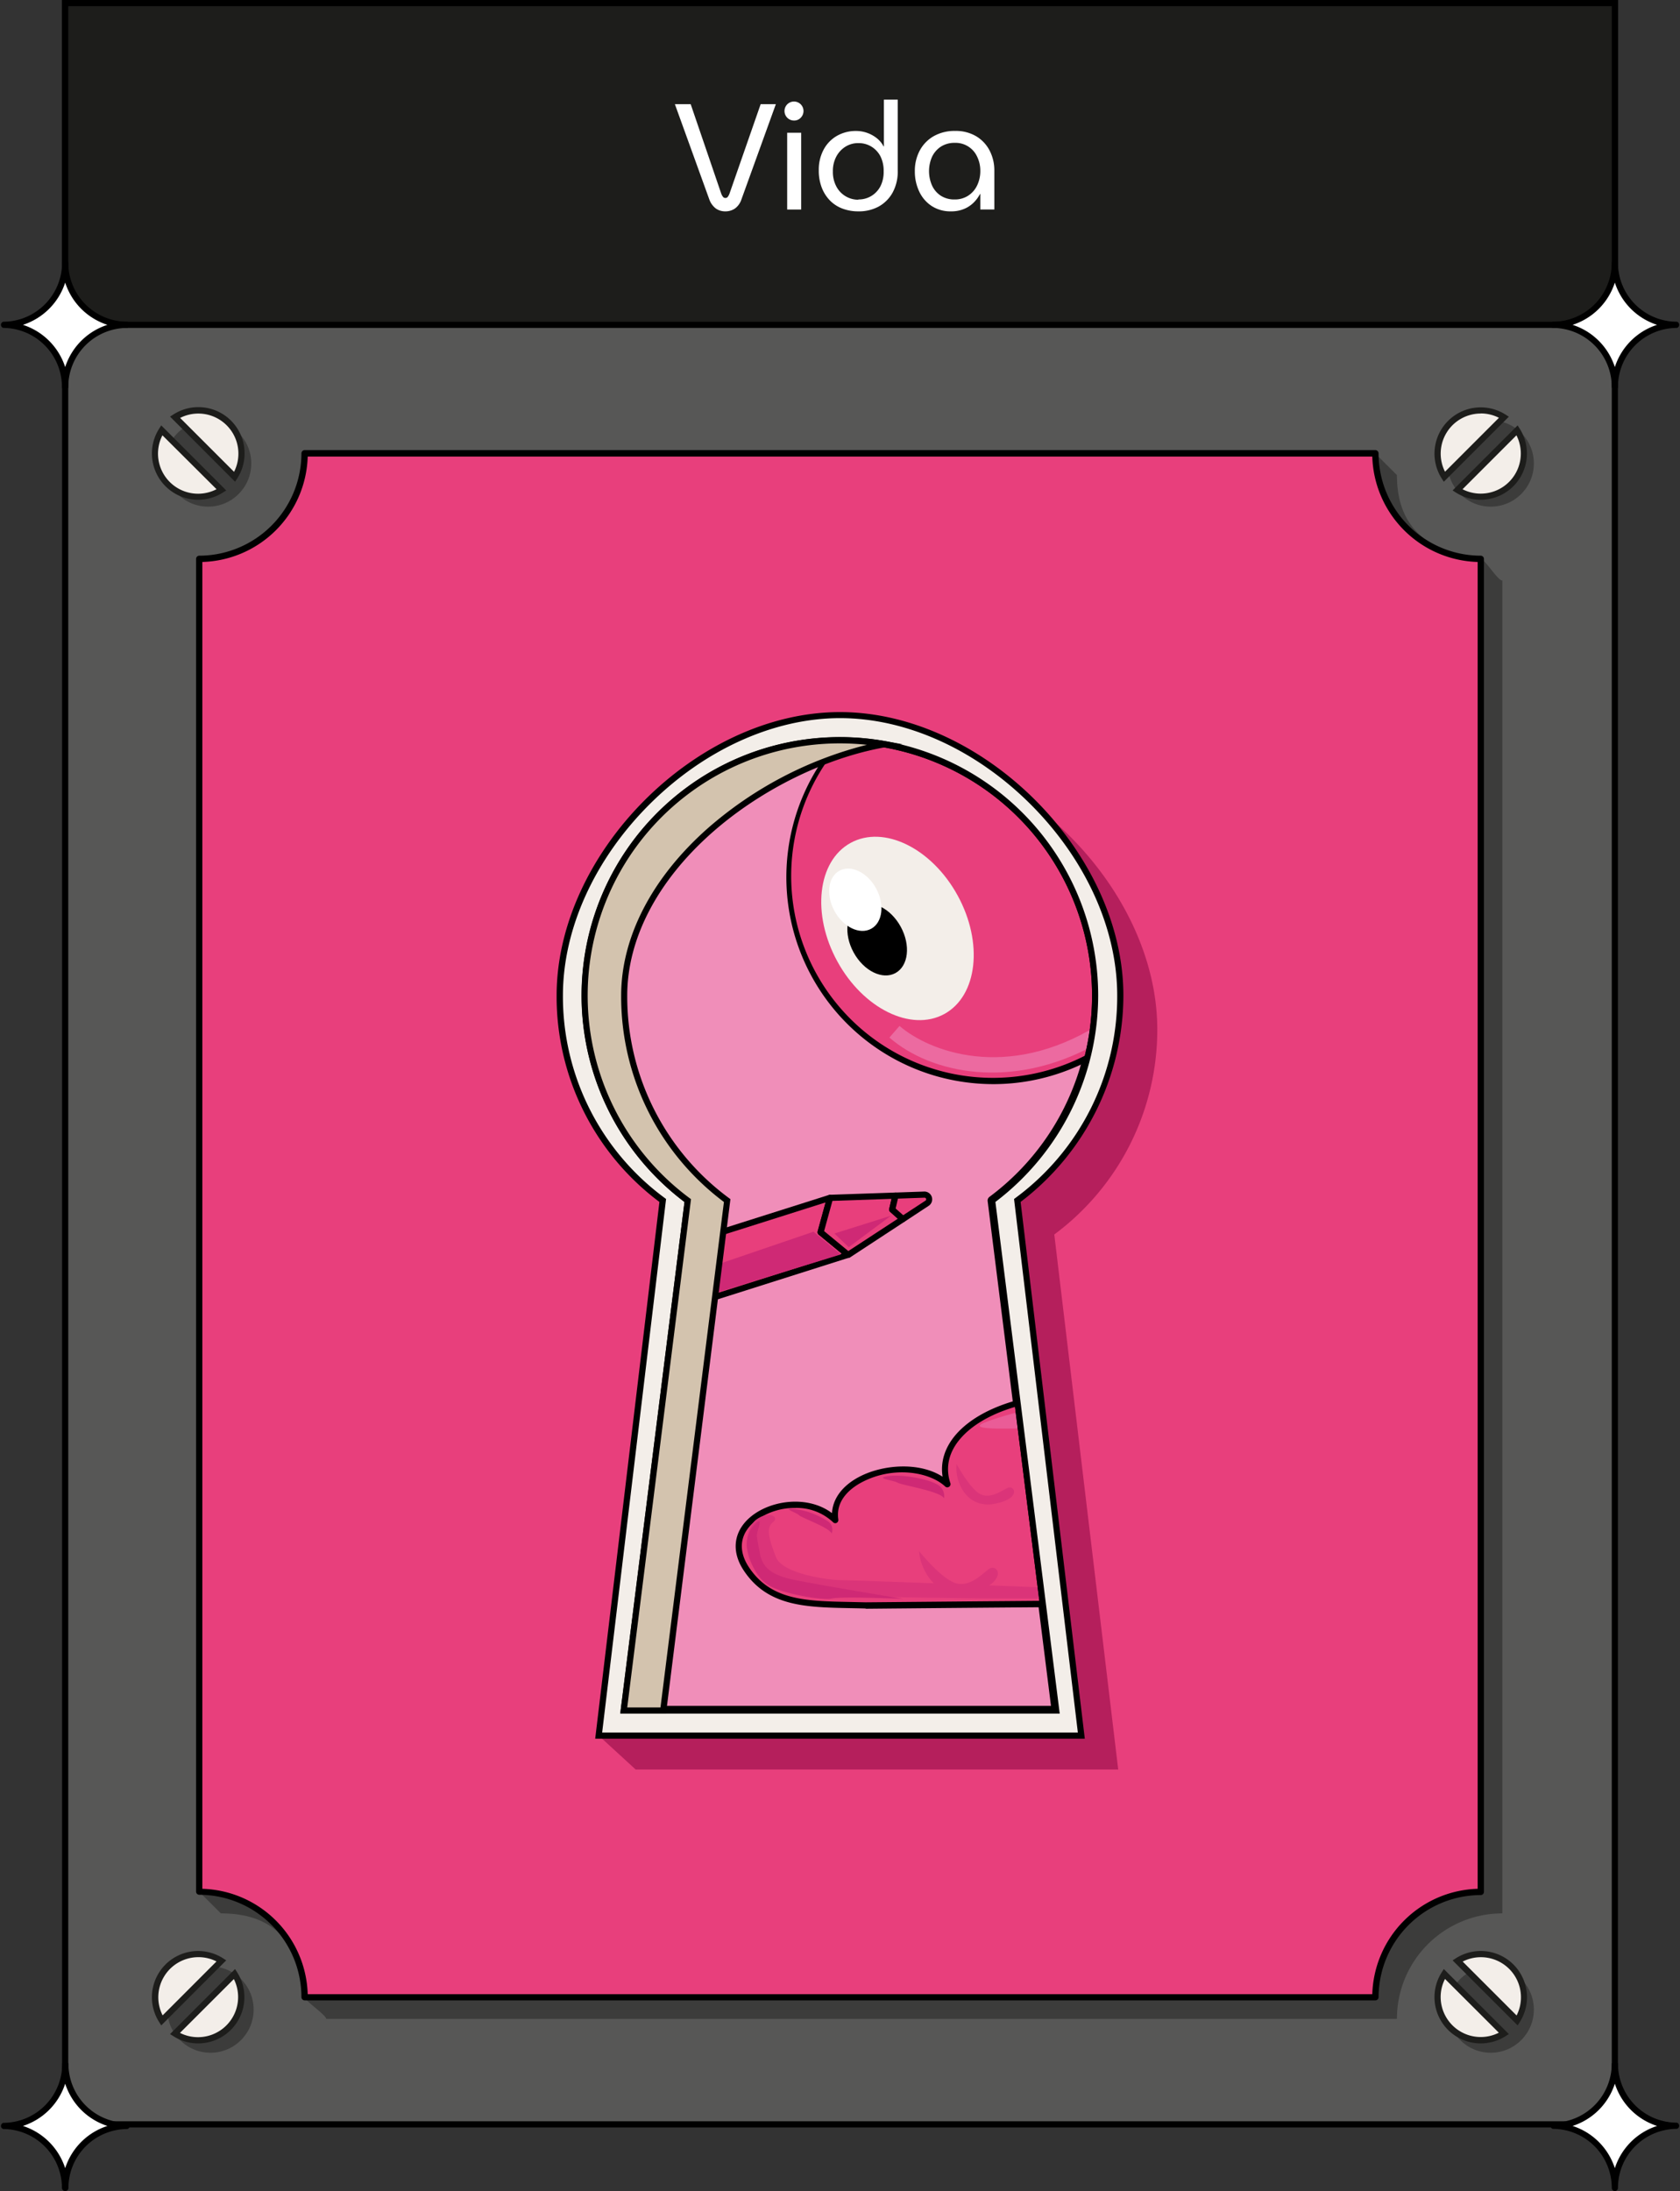 <svg viewBox="0 0 519.83 677.69" xmlns:xlink="http://www.w3.org/1999/xlink" xmlns="http://www.w3.org/2000/svg"><rect x="0" y="0" width="519.83" height="677.69" fill="#333333" stroke="none"/><defs><style>.cls-1{fill:none;}.cls-2{fill:#575756;}.cls-3{fill:#1d1d1b;}.cls-4{fill:#3c3c3b;}.cls-5{fill:#e83f7c;}.cls-6{fill:#b51f5c;}.cls-7{fill:#f08eb9;}.cls-8{clip-path:url(#clip-path);}.cls-9{fill:#ea5c97;}.cls-10{fill:#f08db5;}.cls-11{fill:#db3479;}.cls-12{fill:#cf2975;}.cls-13{fill:#f3eee9;}.cls-14{fill:#fff;}.cls-15{fill:#ec6aa0;}.cls-16{fill:#d3c3ae;}</style><clipPath id="clip-path"><path d="M307,371.32,326.82,529H193l19.8-157.7a79,79,0,1,1,94.21,0Z" class="cls-1"></path></clipPath></defs><g data-name="Capa 2" id="Capa_2"><g data-name="Capa 1" id="Capa_1-2"><rect height="656.09" width="479.51" y="0.95" x="20.16" class="cls-2"></rect><path d="M500.62,658H19.21V0H500.62Zm-479.5-1.91h477.6V1.91H21.12Z"></path><rect height="99.52" width="479.51" y="0.95" x="20.16" class="cls-3"></rect><path d="M500.62,101.42H19.21V0H500.62Zm-479.5-1.9h477.6V1.91H21.12Z"></path><path d="M464.85,179.55V591.79a32.61,32.61,0,0,0-32.61,32.62H100.94c0-1.13-6.56-5.58-6.67-6.68-1.67-16.44-9-25.94-25.93-25.94l-6.68-6.67,6.68-405.57a32.6,32.6,0,0,0,32.6-32.61l324.62-6.67,6.68,6.67c0,16.56,9.95,23.83,25.93,25.93C459.57,173.06,463.39,179.55,464.85,179.55Z" class="cls-4"></path><path d="M458.17,172.87V585.12a32.61,32.61,0,0,0-32.61,32.61H94.27a32.6,32.6,0,0,0-32.61-32.61V172.87a32.6,32.6,0,0,0,32.61-32.6H425.56A32.61,32.61,0,0,0,458.17,172.87Z" class="cls-5"></path><path d="M425.56,618.69H94.27a1,1,0,0,1-1-1,31.69,31.69,0,0,0-31.65-31.66,1,1,0,0,1-.95-1V172.87a1,1,0,0,1,.95-1,31.69,31.69,0,0,0,31.65-31.65,1,1,0,0,1,1-1H425.56a1,1,0,0,1,1,1,31.69,31.69,0,0,0,31.65,31.65,1,1,0,0,1,.95,1V585.12a1,1,0,0,1-.95,1,31.69,31.69,0,0,0-31.65,31.66A1,1,0,0,1,425.56,618.69ZM95.21,616.78H424.62a33.61,33.61,0,0,1,32.6-32.6V173.81a33.6,33.6,0,0,1-32.6-32.59H95.21a33.6,33.6,0,0,1-32.6,32.59V584.18A33.61,33.61,0,0,1,95.21,616.78Z"></path><path d="M326.22,381.81,346,547.29H196.69L185.25,536.8l31.24-155a78.88,78.88,0,0,1-31.86-63.4c0-43.61,43.11-86.72,86.73-86.72s86.73,43.11,86.73,86.72A78.86,78.86,0,0,1,326.22,381.81Z" class="cls-6"></path><path d="M307,371.32,326.82,529H193l19.8-157.7a79,79,0,1,1,94.21,0Z" class="cls-7"></path><path d="M326.82,530.46H193a1.44,1.44,0,0,1-1.42-1.61L211.29,372a80.4,80.4,0,1,1,129-64,80.8,80.8,0,0,1-31.77,64l19.7,156.89a1.44,1.44,0,0,1-1.42,1.61ZM194.64,527.6H325.2L305.6,371.5a1.44,1.44,0,0,1,.57-1.33,77.53,77.53,0,1,0-92.5,0,1.42,1.42,0,0,1,.56,1.32Z"></path><g class="cls-8"><path d="M267.88,496.54s77.43-.76,92.14-.64c9.92.08,22.52,1.54,22.6-14.54.06-13.86-15.47-10.88-19.92-11.21,6.45-16.9-.25-34.6-16.93-37.47-30.07-5.17-58.57,8.69-52.56,26.47-10.37-9.86-36.9-3.13-34.74,11-11.26-11.36-37.79-.67-27.62,14.94C238.72,497.16,251.78,496.06,267.88,496.54Z" class="cls-5"></path><path d="M267.88,497.49h0c-1.64-.05-3.25-.08-4.83-.11-13.75-.27-25.63-.51-33-11.77-3.93-6-3-12.24,2.39-16.62,6.36-5.13,17.64-6.52,25-1,.24-4.5,3.23-8.52,8.49-11.26,7.3-3.81,18.55-4.63,25.73,0-.71-4.54.66-8.95,4-12.9,8.94-10.46,30.07-15.53,50.26-12.06a23.2,23.2,0,0,1,16.58,11.47c4.12,7.23,4.67,16.87,1.54,26l1.38,0c4.41-.13,11.05-.32,15,3.56,2.08,2,3.13,4.93,3.11,8.61,0,5.23-1.31,9-3.92,11.57-4.29,4.19-11.29,4.06-17.47,3.95l-2.16,0c-14.54-.11-91.36.63-92.13.64Zm-21.83-31.1a20.24,20.24,0,0,0-12.42,4.09c-4.65,3.75-5.37,8.89-2,14.09,6.79,10.41,17.65,10.63,31.41,10.9l4.83.11c1.55,0,77.66-.75,92.14-.64l2.18,0c6.09.12,12.39.22,16.11-3.41,2.23-2.18,3.32-5.52,3.34-10.2,0-3.15-.83-5.59-2.53-7.24-3.4-3.32-9.57-3.14-13.65-3-1.13,0-2.12.06-2.85,0a.93.93,0,0,1-.74-.44,1,1,0,0,1-.09-.85c3.44-9,3.08-18.58-.94-25.66a21.1,21.1,0,0,0-15.25-10.53c-19.57-3.36-40,1.44-48.49,11.42-3.6,4.21-4.64,9-3,13.8a1,1,0,0,1-1.56,1c-4.86-4.62-16.09-6.49-25.77-1.44-3.16,1.65-8.32,5.35-7.37,11.61a1,1,0,0,1-.52,1,.93.93,0,0,1-1.1-.18A16.36,16.36,0,0,0,246.05,466.39Z"></path><path d="M305.14,439.78c7.28-2.69,17.92-5.41,27.62-5.64s17.6,2,21.89,5,7.89,11.06,8.12,14.67.22,12.86-1.58,13.76-2.48-5.42-2.48-8.35-7.91-10.39-12-12.63-15.11-5-22.33-5S296.74,442.88,305.14,439.78Z" class="cls-9"></path><path d="M361.3,449.3c-.23-8-9.68-14.07-18.26-15s-18.49.22-22.55,2.26c5.41,2.93,19.85,1.34,27.52,5.07A110.12,110.12,0,0,1,361.3,449.3Z" class="cls-10"></path><path d="M365,471.61c4.05-2,11.42.05,13.38,2.46a11.93,11.93,0,0,1,2.41,9.33c-.46,3.91-4.22,4.06-4.06,1.2s-2.56-6.47-4.67-7.52S360.22,474,365,471.61Z" class="cls-9"></path><path d="M372.32,473.85c-1.83-.63-4.81-1.07-4.48-2s2.28-1.27,4.48-.66,5.68,2.15,6.46,3.4,2.16,3.8,2.15,5.6-1.92,1.81-2.14,0S374,474.41,372.32,473.85Z" class="cls-10"></path><path d="M234,470c-3.54,2.65-4.77,13.08,2,17.6s10.82,5.41,18.72,5.86,48.44.9,48.44.9h27.36s-.45-2.93-3.16-3.15-63.84-2.49-67.23-2.49-18-1.8-20.07-7.21-3.16-8.94-.91-10.68S237.78,467.19,234,470Z" class="cls-11"></path><path d="M234.18,475c0-1.5,2-5.83,0-4.13a8.94,8.94,0,0,0-3.07,7.84c.54,2.85,2.32,8.78,6.53,11.48s16.83,4.91,19.85,4.21,22,.13,22,.13-31.71-5.25-35.49-6.29c-4.83-1.34-8-3-8.88-7.82C234.38,476.73,234.18,475,234.18,475Z" class="cls-12"></path><path d="M289.64,458.94c-3.25-1.71-10.87-3-15-2.36s1.78,1.21,3.1,2,13.16,2.61,14.37,4.82A4.11,4.11,0,0,0,289.64,458.94Z" class="cls-12"></path><path d="M256.23,470.57a24.55,24.55,0,0,0-11-3.94c-3.22-.15,1.17,1.16,2,2s9.5,3.86,10.09,5.69A3.14,3.14,0,0,0,256.23,470.57Z" class="cls-12"></path><path d="M335,459.07c-5,5-7.67,16.5,2.25,21.59s11.06-1.3,7.9-1.83-9-.77-10.38-5.73S335,459.07,335,459.07Z" class="cls-11"></path><path d="M284.38,479.74c.44,7,7.2,16.71,17.6,12.7s6.4-9.11,3.9-7.11-6.59,6.22-11.18,3.93S284.38,479.74,284.38,479.74Z" class="cls-11"></path><path d="M296,452.8c-.69,5.47,3.1,13.89,11.69,12.32s6.24-6.07,4-4.9-6,3.83-9.17,1.39S296,452.8,296,452.8Z" class="cls-11"></path><polygon points="102.67 419.31 256.85 370.47 253.93 381.11 262.44 388.12 108.26 436.96 102.67 419.31" class="cls-5"></polygon><path d="M108.26,437.91a.94.94,0,0,1-.9-.66l-5.6-17.65a1,1,0,0,1,.07-.73.92.92,0,0,1,.55-.47l154.18-48.84a1,1,0,0,1,1.21,1.16l-2.76,10,8,6.63a.95.95,0,0,1-.32,1.64L108.55,437.87A.92.92,0,0,1,108.26,437.91Zm-4.39-18,5,15.83,151.59-48-7.16-5.9a1,1,0,0,1-.31-1l2.45-8.94Z"></path><polygon points="262.44 388.12 279.38 377.04 276.07 374.09 277.08 369.78 256.85 370.47 253.93 381.11 262.44 388.12" class="cls-5"></polygon><path d="M262.44,389.07a1,1,0,0,1-.61-.21l-8.51-7a1,1,0,0,1-.31-1l2.92-10.63a1,1,0,0,1,.89-.7l20.23-.69a.86.86,0,0,1,.76.34,1,1,0,0,1,.2.83l-.88,3.76,2.88,2.57a1,1,0,0,1-.11,1.51L263,388.92A1,1,0,0,1,262.44,389.07ZM255,380.76l7.49,6.18,15.31-10-2.37-2.11a1,1,0,0,1-.3-.93l.73-3.11-18.29.63Z"></path><path d="M279.38,377l7.55-4.94a1.46,1.46,0,0,0-.83-2.63l-9,.31-1,4.31Z" class="cls-5"></path><path d="M279.38,378a1,1,0,0,1-.64-.24l-3.3-2.94a1,1,0,0,1-.3-.93l1-4.32a.94.94,0,0,1,.9-.73l9-.31a2.41,2.41,0,0,1,1.43,4.34l-7.6,5A1,1,0,0,1,279.38,378Zm-2.25-4.23,2.34,2.08,6.94-4.54a.46.46,0,0,0,.14-.52.5.5,0,0,0-.47-.36l-8.24.29Z"></path><polygon points="125.49 423.99 251.72 380.95 260.23 387.96 122.73 430.23 125.49 423.99" class="cls-12"></polygon><path d="M258.19,381.51,275.7,376l-13.09,9.74Z" class="cls-12"></path><circle r="63.4" cy="270.93" cx="307.28" class="cls-5"></circle><path d="M307.37,335.31a64.68,64.68,0,0,1-18.11-2.6,64,64,0,1,1,18.11,2.6Zm-.19-126.82A62.44,62.44,0,1,0,362,240.91,62,62,0,0,0,307.18,208.49Z"></path><ellipse transform="translate(-103.84 168.84) rotate(-28.73)" ry="30.17" rx="21.22" cy="287.15" cx="277.7" class="cls-13"></ellipse><ellipse transform="translate(-106.27 166.24) rotate(-28.73)" ry="11.8" rx="8.3" cy="290.6" cx="271.41"></ellipse><ellipse transform="translate(-101.18 161.48) rotate(-28.73)" ry="10.23" rx="7.33" cy="278.27" cx="264.65" class="cls-14"></ellipse><path d="M338.62,323.24c-25.54,14-50.5,8.88-63.42-2.33l3.13-3.6c8.82,7.65,33,17.43,61.58-.35l2.52,4.05Q340.53,322.2,338.62,323.24Z" class="cls-15"></path></g><path d="M327.9,530h-136l.14-1.07L211.8,371.76a79.93,79.93,0,1,1,128-63.83A80.34,80.34,0,0,1,308,371.75Zm-133.8-1.91H325.74L306,370.89l.44-.34a78,78,0,1,0-93.07,0l.45.33-.07.56Z"></path><path d="M346.65,307.94c0-43.61-43.12-86.74-86.73-86.74s-86.74,43.13-86.74,86.74a78.86,78.86,0,0,0,31.87,63.39L185.25,536.8H334.58l-19.8-165.48A78.85,78.85,0,0,0,346.65,307.94ZM326.82,529H193l19.8-157.7a79,79,0,1,1,94.21,0Z" class="cls-13"></path><path d="M335.66,537.75H184.17l19.87-166a79.27,79.27,0,0,1-31.81-63.82c0-44.26,43.43-87.69,87.69-87.69s87.68,43.43,87.68,87.69a80.32,80.32,0,0,1-31.8,63.81Zm-149.34-1.91H333.51l-19.74-165,.44-.33a77.38,77.38,0,0,0,31.48-62.62c0-20.54-9.74-42.06-26.73-59.05s-38.51-26.73-59-26.73-42.06,9.74-59.05,26.73-26.73,38.51-26.73,59.05a77.38,77.38,0,0,0,31.48,62.62l.44.33-.07.55ZM327.9,530h-136l.14-1.08L211.8,371.76a79.93,79.93,0,1,1,128-63.82A80.32,80.32,0,0,1,308,371.75Zm-133.81-1.91H325.74L306,370.89l.45-.33a78,78,0,1,0-93.07,0l.45.34-.07.55Z"></path><path d="M225,371.33,205.23,529H193l19.8-157.7A79,79,0,0,1,259.92,229a80.21,80.21,0,0,1,13.87,1.21c-37,6.56-80.62,38.87-80.62,77.75A78.88,78.88,0,0,0,225,371.33Z" class="cls-16"></path><path d="M206.08,530H191.93l.14-1.07L211.8,371.76A79.93,79.93,0,0,1,259.92,228a80.36,80.36,0,0,1,14,1.24l5.29.94-5.29.93c-18.61,3.3-38.69,13.22-53.72,26.53-16.84,14.92-26.12,32.78-26.12,50.28a77.43,77.43,0,0,0,31.48,62.63l.45.33-.07.56Zm-12-1.91h10.29L224,371.76a79.29,79.29,0,0,1-31.8-63.83c0-18.06,9.5-36.42,26.75-51.71a118.84,118.84,0,0,1,49.29-25.86,80,80,0,0,0-8.34-.44,78,78,0,0,0-46.54,140.64l.45.33-.07.56Z"></path><circle r="13.35" cy="621.54" cx="65.13" class="cls-4"></circle><circle r="13.35" cy="621.54" cx="461.26" class="cls-4"></circle><circle r="13.35" cy="143.35" cx="461.26" class="cls-4"></circle><circle r="13.35" cy="143.35" cx="64.4" class="cls-4"></circle><path d="M50.06,133.09,68.5,151.52a13.35,13.35,0,0,1-18.44-18.43Z" class="cls-13"></path><path d="M61.31,154.57a14.31,14.31,0,0,1-12.06-22l.64-1L70,151.69l-1,.63A14.29,14.29,0,0,1,61.31,154.57ZM50.26,134.64A12.4,12.4,0,0,0,67,151.31Z" class="cls-3"></path><path d="M74.67,140.27a13.23,13.23,0,0,1-2.1,7.18L54.13,129a13.36,13.36,0,0,1,20.54,11.26Z" class="cls-13"></path><path d="M72.74,149,52.62,128.85l1-.64A14.3,14.3,0,0,1,73.38,148Zm-17-19.74,16.68,16.67a12.4,12.4,0,0,0-16.68-16.67Z" class="cls-3"></path><path d="M465.35,129l-18.43,18.44A13.35,13.35,0,0,1,465.35,129Z" class="cls-13"></path><path d="M446.75,149l-.64-1a14.31,14.31,0,0,1,19.76-19.76l1,.64Zm11.42-21.1a12.4,12.4,0,0,0-11.05,18l16.68-16.68A12.33,12.33,0,0,0,458.17,127.87Z" class="cls-3"></path><path d="M458.17,153.62a13.3,13.3,0,0,1-7.18-2.09l18.43-18.45a13.35,13.35,0,0,1-11.25,20.54Z" class="cls-13"></path><path d="M458.17,154.58a14.27,14.27,0,0,1-7.7-2.25l-1-.64,20.11-20.12.64,1a14.31,14.31,0,0,1-12.06,22Zm-5.63-3.26a12.4,12.4,0,0,0,16.68-16.68Z" class="cls-3"></path><path d="M446.91,610.55,465.36,629a13.35,13.35,0,0,1-18.45-18.44Z" class="cls-13"></path><path d="M458.17,632a14.3,14.3,0,0,1-12.06-22l.64-1,20.12,20.11-1,.64A14.32,14.32,0,0,1,458.17,632Zm-11.05-19.93a12.26,12.26,0,0,0-1.35,5.62,12.4,12.4,0,0,0,18,11Z" class="cls-3"></path><path d="M471.53,617.73a13.31,13.31,0,0,1-2.1,7.18L451,606.48a13.36,13.36,0,0,1,20.55,11.25Z" class="cls-13"></path><path d="M469.59,626.43l-20.12-20.11,1-.64a14.3,14.3,0,0,1,19.76,19.75Zm-17-19.74,16.68,16.67a12.4,12.4,0,0,0-16.68-16.67Z" class="cls-3"></path><path d="M68.5,606.48,50.06,624.92a13.35,13.35,0,0,1,11.26-20.54A13.23,13.23,0,0,1,68.5,606.48Z" class="cls-13"></path><path d="M49.9,626.43l-.64-1A14.3,14.3,0,0,1,69,605.67l1,.64Zm11.42-21.1a12.4,12.4,0,0,0-11,18l16.67-16.68A12.26,12.26,0,0,0,61.32,605.33Z" class="cls-3"></path><path d="M61.32,631.09a13.23,13.23,0,0,1-7.19-2.1l18.44-18.44a13.35,13.35,0,0,1-11.25,20.54Z" class="cls-13"></path><path d="M61.32,632a14.18,14.18,0,0,1-7.7-2.25l-1-.63L72.73,609l.64,1a14.3,14.3,0,0,1-12.05,22Zm-5.63-3.25A12.41,12.41,0,0,0,72.36,612.1Z" class="cls-3"></path><path d="M224.42,65.37a5,5,0,0,1-2.89-.86,6.16,6.16,0,0,1-2.05-2.82L208.82,32.21h4.89l9.45,27.66a3.53,3.53,0,0,0,.61,1.08.92.92,0,0,0,.65.28,1,1,0,0,0,.72-.28,4.1,4.1,0,0,0,.59-1.08l9.64-27.66h4.7L229.41,61.69a5.6,5.6,0,0,1-2,2.8A5.17,5.17,0,0,1,224.42,65.37Z" class="cls-14"></path><path d="M245.76,37.28a2.94,2.94,0,1,1,2-.86A2.75,2.75,0,0,1,245.76,37.28Zm-2.19,27.53V41.06h4.33V64.81Z" class="cls-14"></path><path d="M265.6,65.37a13.74,13.74,0,0,1-4.94-.86A10.77,10.77,0,0,1,256.79,62a11.8,11.8,0,0,1-2.53-4,14.5,14.5,0,0,1-.91-5.29,13.09,13.09,0,0,1,1.51-6.45A10.7,10.7,0,0,1,259,42a11.67,11.67,0,0,1,5.89-1.49,10.09,10.09,0,0,1,3.47.6,10.38,10.38,0,0,1,3,1.68,8,8,0,0,1,2.05,2.51h.09V30.81h4.28v22a13.49,13.49,0,0,1-1.6,6.78,11,11,0,0,1-4.33,4.31A12.8,12.8,0,0,1,265.6,65.37Zm0-3.68a7.54,7.54,0,0,0,4-1.07,7.65,7.65,0,0,0,2.82-3,9.71,9.71,0,0,0,1-4.61,10,10,0,0,0-1-4.68,7.64,7.64,0,0,0-2.82-3,7.55,7.55,0,0,0-4-1.07,7.39,7.39,0,0,0-4,1.11,8,8,0,0,0-2.84,3.08,9.48,9.48,0,0,0-1.05,4.56,9.61,9.61,0,0,0,1.07,4.66,7.64,7.64,0,0,0,6.85,4.1Z" class="cls-14"></path><path d="M294.29,65.37a10.62,10.62,0,0,1-6-1.65,10.82,10.82,0,0,1-3.87-4.5,14.45,14.45,0,0,1-1.35-6.29,13.33,13.33,0,0,1,1.49-6.31,11.18,11.18,0,0,1,4.29-4.47,13,13,0,0,1,6.7-1.65,12.28,12.28,0,0,1,6.48,1.63,11.09,11.09,0,0,1,4.17,4.42,13.24,13.24,0,0,1,1.47,6.24v12h-4.34V60h-.09a10.92,10.92,0,0,1-1.89,2.58,9.21,9.21,0,0,1-2.95,2A10.08,10.08,0,0,1,294.29,65.37Zm1.12-3.68a7.5,7.5,0,0,0,4.12-1.14,7.71,7.71,0,0,0,2.8-3.17,10.19,10.19,0,0,0,1-4.54,9.87,9.87,0,0,0-1-4.42,7.34,7.34,0,0,0-6.87-4.24,7.8,7.8,0,0,0-4.31,1.16,7.72,7.72,0,0,0-2.75,3.15,11,11,0,0,0,0,8.89,7.53,7.53,0,0,0,2.7,3.15A7.68,7.68,0,0,0,295.41,61.69Z" class="cls-14"></path><path d="M39.37,100.47a19.2,19.2,0,0,0-19.2,19.21A19.2,19.2,0,0,0,1,100.47,19.21,19.21,0,0,0,20.17,81.26,19.21,19.21,0,0,0,39.37,100.47Z" class="cls-14"></path><path d="M20.17,120.63a1,1,0,0,1-1-.95A18.28,18.28,0,0,0,1,101.42a1,1,0,0,1,0-1.91A18.27,18.27,0,0,0,19.21,81.26a1,1,0,0,1,1.91,0A18.27,18.27,0,0,0,39.37,99.51a1,1,0,0,1,0,1.91,18.28,18.28,0,0,0-18.25,18.26A1,1,0,0,1,20.17,120.63ZM7.09,100.47a20.28,20.28,0,0,1,13.08,13.07,20.24,20.24,0,0,1,13.07-13.07A20.26,20.26,0,0,1,20.17,87.39,20.29,20.29,0,0,1,7.09,100.47Z"></path><path d="M518.88,100.47a19.2,19.2,0,0,0-19.21,19.21,19.2,19.2,0,0,0-19.21-19.21,19.21,19.21,0,0,0,19.21-19.21A19.21,19.21,0,0,0,518.88,100.47Z" class="cls-14"></path><path d="M499.67,120.63a1,1,0,0,1-.95-.95,18.28,18.28,0,0,0-18.26-18.26,1,1,0,0,1,0-1.91,18.27,18.27,0,0,0,18.26-18.25,1,1,0,0,1,1.91,0,18.26,18.26,0,0,0,18.25,18.25,1,1,0,0,1,0,1.91,18.27,18.27,0,0,0-18.25,18.26A1,1,0,0,1,499.67,120.63Zm-13.08-20.16a20.24,20.24,0,0,1,13.08,13.07,20.24,20.24,0,0,1,13.07-13.07,20.26,20.26,0,0,1-13.07-13.08A20.25,20.25,0,0,1,486.59,100.47Z"></path><path d="M39.37,657.53a19.2,19.2,0,0,0-19.2,19.21A19.2,19.2,0,0,0,1,657.53a19.21,19.21,0,0,0,19.22-19.21A19.21,19.21,0,0,0,39.37,657.53Z" class="cls-14"></path><path d="M20.17,677.69a1,1,0,0,1-1-1A18.28,18.28,0,0,0,1,658.48a1,1,0,0,1,0-1.91,18.28,18.28,0,0,0,18.26-18.25,1,1,0,0,1,1.91,0,18.27,18.27,0,0,0,18.25,18.25,1,1,0,0,1,0,1.91,18.28,18.28,0,0,0-18.25,18.26A1,1,0,0,1,20.17,677.69ZM7.09,657.53A20.28,20.28,0,0,1,20.17,670.6a20.24,20.24,0,0,1,13.07-13.07,20.26,20.26,0,0,1-13.07-13.08A20.29,20.29,0,0,1,7.09,657.53Z"></path><path d="M518.88,657.53a19.2,19.2,0,0,0-19.21,19.21,19.2,19.2,0,0,0-19.21-19.21,19.21,19.21,0,0,0,19.21-19.21A19.21,19.21,0,0,0,518.88,657.53Z" class="cls-14"></path><path d="M499.67,677.69a1,1,0,0,1-.95-1,18.28,18.28,0,0,0-18.26-18.26,1,1,0,0,1,0-1.91,18.28,18.28,0,0,0,18.26-18.25,1,1,0,0,1,1.91,0,18.27,18.27,0,0,0,18.25,18.25,1,1,0,0,1,0,1.91,18.27,18.27,0,0,0-18.25,18.26A1,1,0,0,1,499.67,677.69Zm-13.08-20.16a20.24,20.24,0,0,1,13.08,13.07,20.24,20.24,0,0,1,13.07-13.07,20.26,20.26,0,0,1-13.07-13.08A20.25,20.25,0,0,1,486.59,657.53Z"></path></g></g></svg>